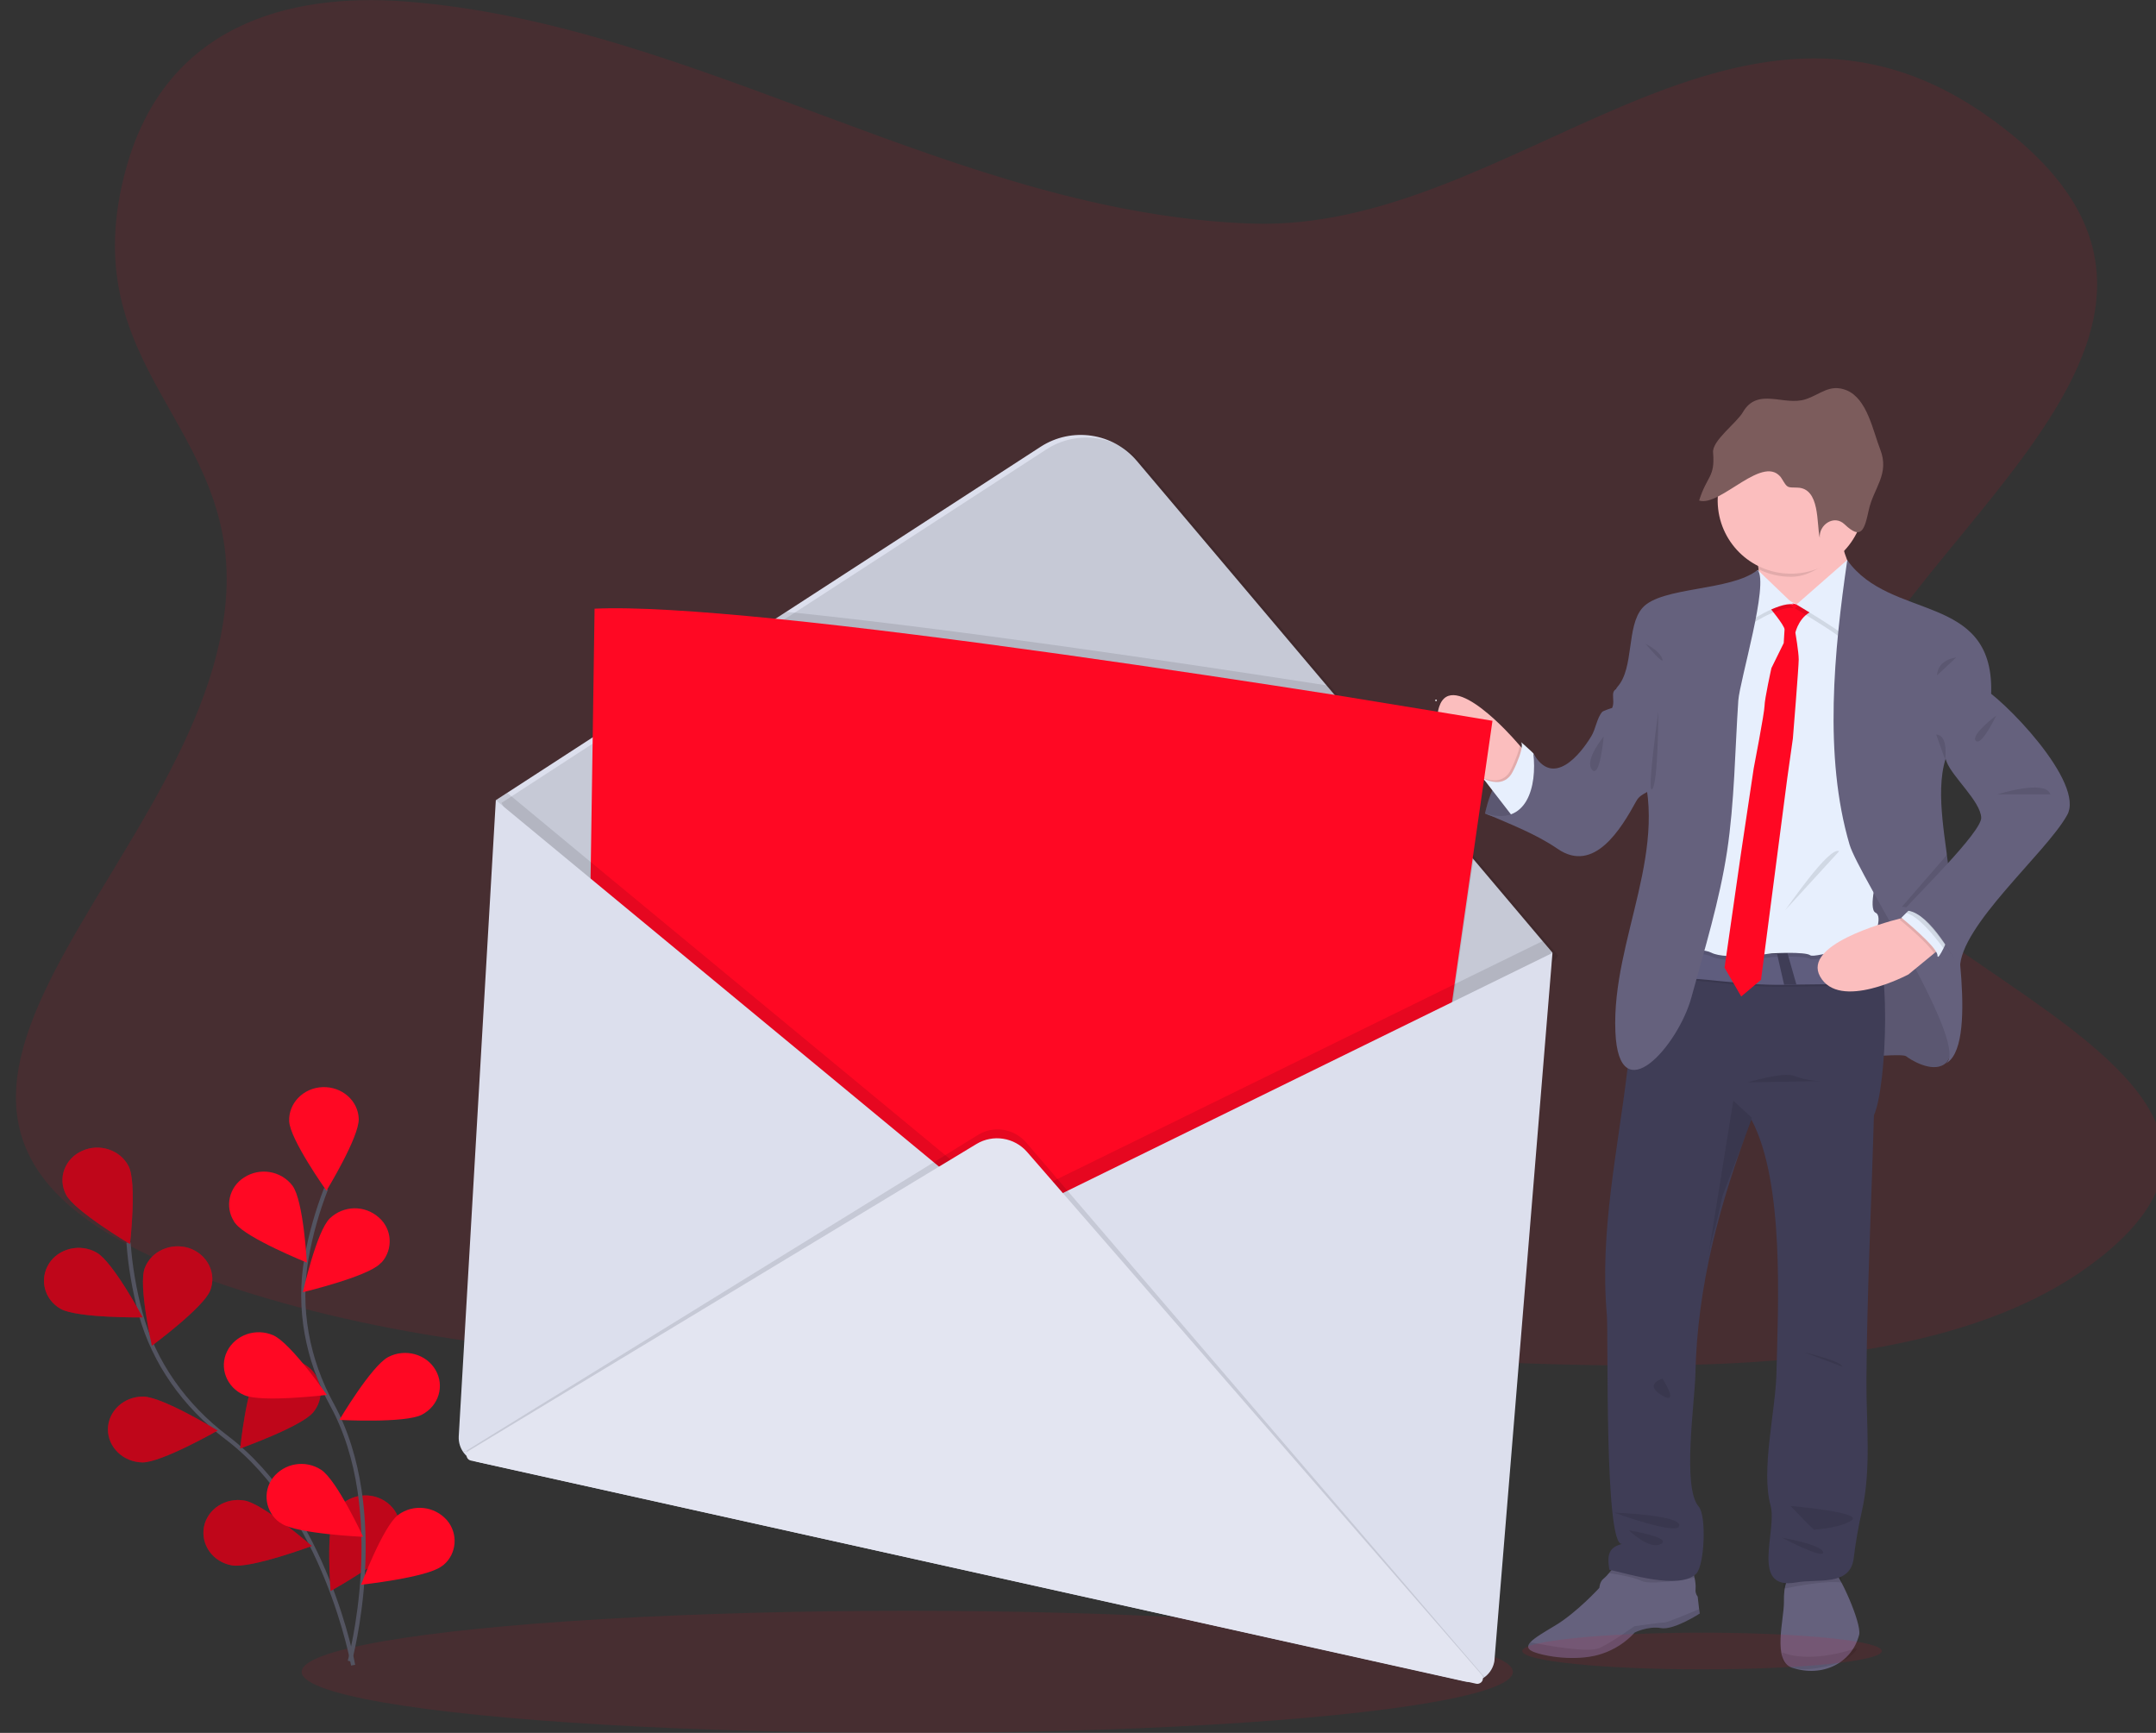 <?xml version="1.0" encoding="utf-8"?>
<!-- Generator: Adobe Illustrator 16.0.0, SVG Export Plug-In . SVG Version: 6.00 Build 0)  -->
<!DOCTYPE svg PUBLIC "-//W3C//DTD SVG 1.1//EN" "http://www.w3.org/Graphics/SVG/1.1/DTD/svg11.dtd">
<svg version="1.1" id="_x39_4c1f45f-2d92-458e-bbfe-f6c69da92e14"
	 xmlns="http://www.w3.org/2000/svg" xmlns:xlink="http://www.w3.org/1999/xlink" x="0px" y="0px" width="1034.9px"
	 height="831.6px" viewBox="0 0 1034.9 831.6" enable-background="new 0 0 1034.9 831.6" xml:space="preserve">
<rect x="0" y="0" width="1034.9" height="831.6" fill="#333333" stroke="none"/>
<title>envelope</title>
<path opacity="0.1" fill="#ff0823" enable-background="new    " d="M601.3,107.3C459.7,102.7,334.8,11.4,194.5,0.7
	c-56.9-4.3-114.9,12-133.8,79.5c-27.2,97.4,55.3,123.1,47.6,208.9c-12.2,135.7-219.5,253.9-1.1,327.4
	c151.6,51,327.9,35.9,484.2,33.1c113.8-2,316.9,31.8,415.7-45.3c119.2-92.9-139.9-148.7-133.9-229C881.2,269,1105.9,163,954.1,55.8
	C832.5-30.2,726.2,111.4,601.3,107.3C535,105.1,659.9,109.2,601.3,107.3z"/>
<ellipse opacity="0.1" fill="#ff0823" enable-background="new    " cx="435.5" cy="802.3" rx="290.7" ry="29.3"/>
<path fill="none" stroke="#535461" stroke-width="2" stroke-miterlimit="10" d="M169.5,799.1c0,0-12.9-73.1-60.8-109.3
	c-20.1-15.2-34.8-35.9-41.2-59.4c-3-11.2-5-22.6-5.8-34.1"/>
<path fill="#ff0823" d="M31.7,573.3c4,7.8,30.7,23.7,30.7,23.7s3.4-29.6-0.7-37.4c-4-7.8-14-11.1-22.3-7.3
	C31.1,556,27.6,565.4,31.7,573.3z"/>
<path fill="#ff0823" d="M29.1,628.1c7.9,4.5,39.4,4.1,39.4,4.1s-14.2-26.6-22.1-31.1c-7.9-4.5-18.2-2.1-22.9,5.3
	C18.8,613.9,21.2,623.6,29.1,628.1z"/>
<path fill="#ff0823" d="M68.3,701.8c9.2,0.1,36.2-15.3,36.2-15.3s-26.5-16.2-35.7-16.3c-9.2-0.1-16.8,6.8-17,15.5
	C51.7,694.5,59.1,701.6,68.3,701.8z"/>
<path fill="#ff0823" d="M111.3,751.2c9.1,1.6,38.4-9.3,38.4-9.3s-23.2-20.2-32.3-21.8c-9.1-1.6-17.8,4-19.5,12.6
	C96.3,741.4,102.2,749.6,111.3,751.2z"/>
<path fill="#ff0823" d="M100.9,619.3c-3.2,8.2-28,26.5-28,26.5s-6.6-29.1-3.4-37.3c3.1-8.2,12.7-12.4,21.4-9.5
	C99.6,602,104.1,611.1,100.9,619.3z"/>
<path fill="#ff0823" d="M150.4,677.7c-5.6,6.9-35.1,17.4-35.1,17.4s3-29.7,8.6-36.6c5.8-7,16-8.3,23.4-3c6.9,4.8,8.7,14.2,3.9,21.1
	C150.9,677,150.6,677.4,150.4,677.7z"/>
<path fill="#ff0823" d="M190.2,740.7c-4.3,7.7-31.5,22.8-31.5,22.8s-2.4-29.7,1.9-37.4c4.3-7.7,14.4-10.7,22.5-6.7
	C191.3,723.5,194.5,733,190.2,740.7z"/>
<path opacity="0.25" enable-background="new    " d="M31.7,573.3c4,7.8,30.7,23.7,30.7,23.7s3.4-29.6-0.7-37.4
	c-4-7.8-14-11.1-22.3-7.3C31.1,556,27.6,565.4,31.7,573.3z"/>
<path opacity="0.25" enable-background="new    " d="M29.1,628.1c7.9,4.5,39.4,4.1,39.4,4.1s-14.2-26.6-22.1-31.1
	c-7.9-4.5-18.2-2.1-22.9,5.3C18.8,613.9,21.2,623.6,29.1,628.1z"/>
<path opacity="0.25" enable-background="new    " d="M68.3,701.8c9.2,0.1,36.2-15.3,36.2-15.3s-26.5-16.2-35.7-16.3
	c-9.2-0.1-16.8,6.8-17,15.5C51.7,694.5,59.1,701.6,68.3,701.8z"/>
<path opacity="0.25" enable-background="new    " d="M111.3,751.2c9.1,1.6,38.4-9.3,38.4-9.3s-23.2-20.2-32.3-21.8
	c-9.1-1.6-17.8,4-19.5,12.6C96.3,741.4,102.2,749.6,111.3,751.2z"/>
<path opacity="0.25" enable-background="new    " d="M100.9,619.3c-3.2,8.2-28,26.5-28,26.5s-6.6-29.1-3.4-37.3
	c3.1-8.2,12.7-12.4,21.4-9.5C99.6,602,104.1,611.1,100.9,619.3z"/>
<path opacity="0.25" enable-background="new    " d="M150.4,677.7c-5.6,6.9-35.1,17.4-35.1,17.4s3-29.7,8.6-36.6
	c5.8-7,16-8.3,23.4-3c6.9,4.8,8.7,14.2,3.9,21.1C150.9,677,150.6,677.4,150.4,677.7z"/>
<path opacity="0.25" enable-background="new    " d="M190.2,740.7c-4.3,7.7-31.5,22.8-31.5,22.8s-2.4-29.7,1.9-37.4
	c4.3-7.7,14.4-10.7,22.5-6.7C191.3,723.5,194.5,733,190.2,740.7z"/>
<path fill="none" stroke="#535461" stroke-width="2" stroke-miterlimit="10" d="M167.9,797.2c0,0,19.6-71.8-8.6-123.2
	c-11.8-21.6-16.4-46.1-12.2-70.1c2-11.4,5.2-22.6,9.4-33.4"/>
<path fill="#ff0823" d="M138.8,538c0.3,8.7,17.9,33.4,17.9,33.4s15.8-25.8,15.5-34.5c-0.3-8.7-8-15.5-17.3-15.2
	C145.7,522,138.5,529.3,138.8,538z"/>
<path fill="#ff0823" d="M113,587.1c5.3,7.1,34.3,18.8,34.3,18.8s-1.6-29.7-6.9-36.9c-5.5-7.2-15.7-8.9-23.3-3.9
	c-7.1,4.5-9.3,13.9-4.8,21C112.5,586.5,112.7,586.8,113,587.1z"/>
<path fill="#ff0823" d="M117.2,669.5c8.4,3.7,39.7-0.1,39.7-0.1s-17.3-24.9-25.7-28.6s-18.3-0.2-22.2,7.7S108.8,665.9,117.2,669.5z"
	/>
<path fill="#ff0823" d="M135.2,731.2c7.6,4.9,39.1,6.3,39.1,6.3s-12.6-27.3-20.2-32.2c-7.6-4.9-17.7-3.2-23.2,4
	c-5,6.8-3.5,16.3,3.3,21.3C134.5,730.7,134.9,730.9,135.2,731.2z"/>
<path fill="#ff0823" d="M182.4,606.5c-6.4,6.3-37,13.6-37,13.6s6.5-29.2,12.9-35.4c6.6-6.3,16.8-6.5,23.6-0.4
	c6.3,5.5,6.9,15.1,1.4,21.4C183,605.9,182.7,606.2,182.4,606.5z"/>
<path fill="#ff0823" d="M202.5,678.9c-8.1,4.2-39.6,2.5-39.6,2.5s15.4-26,23.5-30.2c8.1-4.2,18.3-1.4,22.7,6.3
	C213.5,665.1,210.6,674.7,202.5,678.9z"/>
<path fill="#ff0823" d="M211.9,751.7c-7.2,5.4-38.6,8.8-38.6,8.8s10.6-28.1,17.8-33.5c7.3-5.4,17.5-4.3,23.5,2.6
	c5.4,6.4,4.7,16-1.7,21.4C212.5,751.3,212.2,751.5,211.9,751.7z"/>
<path fill="#65617D" d="M712.8,390.4c0,0,5.5-28.7,23.1-28.9l12.9,26.5l-8.6,5.9C740.2,394,721.5,394.5,712.8,390.4z"/>
<path opacity="0.1" enable-background="new    " d="M748.8,388l-8.6,5.9c0,0-13.1,0.4-22.5-1.9c-1.7-0.4-3.3-1-4.9-1.7
	c0,0,0-0.2,0.1-0.5c0,0,0-0.1,0-0.1c0.8-3.6,1.9-7.1,3.3-10.5c0.5-1.3,1.2-2.6,1.8-4c2.6-5,6.2-9.8,11.2-12.2
	c1.8-0.9,3.8-1.4,5.9-1.5h0.5h0.3l0.3,0.6l4.3,8.9L748.8,388z"/>
<path fill="#65617D" d="M894.9,507.3c0,0,18.5-1.8,20.1-0.4c1.6,1.3,12.1,8.1,18.3,3.8c6.2-4.3,2.1-19.2,2.1-19.8
	s-0.6-21.8-0.6-21.8l-11.1-14.9L909.9,428l-28.4-2.8l0.7,41.6l-0.2,21.3L894.9,507.3z"/>
<path opacity="0.1" enable-background="new    " d="M894.9,507.3c0,0,18.5-1.8,20.1-0.4c1.6,1.3,12.1,8.1,18.3,3.8
	c6.2-4.3,2.1-19.2,2.1-19.8s-0.6-21.8-0.6-21.8l-11.1-14.9L909.9,428l-28.4-2.8l0.7,41.6l-0.2,21.3L894.9,507.3z"/>
<path fill="#FBBEBE" d="M732.2,360.8c0,0-1.5,18-12.7,18.3c0,0-3.2-1.9-7.5-5.1c-9.9-7.4-25.6-21.6-21.2-34.8
	c6.2-18.9,36.4,16,36.4,16l2.3,2.6L732.2,360.8z"/>
<path opacity="0.1" enable-background="new    " d="M732.2,360.8c0,0-1.5,18-12.7,18.3c0,0-3.2-1.9-7.5-5.1l-1-1.2
	c1.9,1,4,1.6,6.2,1.7c3.5,0.1,6.6-1.9,8-5.1c1.2-2.3,2.2-4.7,3.1-7.2c0.5-1.4,0.9-2.9,1.2-4.4L732.2,360.8z"/>
<path fill="#E7EFFD" d="M727.3,393.5l-2.5-3.3l-8.5-11l-4.3-5.6c1.9,1,4,1.6,6.2,1.7c2.8,0.1,6-1,8-5.1c1.2-2.3,2.2-4.7,3.1-7.2
	c1.4-4,1.4-6,0.9-6.7c-0.5-0.7,3.1,2.7,4.9,4.3l0.1,0.1l0.8,0.8l0.3,0.6l4.3,8.6c0,0,0,0.1,0,0.4
	C740.9,373.8,742.3,391.1,727.3,393.5z"/>
<path fill="#65617D" d="M815.9,774.3c0,0-12.4,8.1-18.6,7c-6.2-1.1-12.6,2.1-12.6,2.1c-4.3,4.7-9.7,8.2-15.7,10.2
	c-10,3.4-24.1,2.1-32.1-0.6c-3.8-1.3-4.1-2.9-2.3-4.9c2-2.2,6.7-4.9,12-8.1c10.2-6.1,21.1-18,21.1-18s0.2-3,1.9-4.3
	c1.1-0.9,2.1-2,3-3.1c1.6-1.9,3.1-3.8,3.1-3.8l36.6,1.1c0,0,0.6,2.6,1.1,5.3c0.4,1.7,0.6,3.5,0.5,5.3c-0.2,1.3,0.2,2.7,1,3.7l0.7,6
	L815.9,774.3z"/>
<path fill="#65617D" d="M892.4,784.5c-3.4,13.5-17.5,20.7-32.2,15.8c-9.6-3.2-3.8-23.4-3.9-31.4c-0.3-17.5,6.8-13.4,23.5-15.1
	C882.2,753.6,893.8,779,892.4,784.5C892,786.3,893,782.2,892.4,784.5z"/>
<path opacity="0.1" enable-background="new    " d="M812.4,751.8c0,0,0.6,2.6,1.1,5.3c-4,0.7-21.2,3.7-25.5,1.6
	c-4.9-2.4-15.4-3.7-15.4-3.7l0.2-0.6c1.6-1.9,3.1-3.8,3.1-3.8L812.4,751.8z"/>
<path opacity="0.1" enable-background="new    " d="M884.1,759.5c-6.9-1.2-22,1.7-28,2.9l-0.1-6.1l27.2-2.8
	C883.4,755.5,883.7,757.5,884.1,759.5z"/>
<path fill="#3F3D56" d="M899.5,535.2c-1.2,42.7-3.3,84.8-3.6,127.2c-0.1,20.4,2.4,42.4-2.1,62.4c-1.8,8-3,14.9-4,22.9
	c-1.6,13.7-17.2,9.8-27.6,11.7c-22.4,4-9-24.8-12.3-36.9c-4.7-16.9,2.3-45,2.8-63.1c0.8-32.6,4-92.1-12-122.1
	c-15.2,40-26,79.7-26.9,122.2c-0.3,13.6-6.4,54.5,1.6,63.5c3.8,4.3,2.8,28.2-1.2,32.2c-8.1,8-33-0.1-41.7-1.9
	c-1.2-7.3-0.2-10.8,6.2-12.4c-8.7,2.2-6.6-100.7-7.4-109.9c-3.5-40.1,5.2-78.5,9.9-118c1.9-15.8,12.7-29.6,16.5-45.2
	c6.5-26.8,9.5-21.3,36.8-21.6c10.8-0.1,54.1-7.4,62.4-0.6C908.5,455.2,905.7,521.9,899.5,535.2z"/>
<path fill="#FBBEBE" d="M890.8,276.2l-21.9,23.4c0,0-28.1-11.3-25.1-15.1c1.1-1.5,1-6.2,0.3-11.4c-1-8.2-3.3-17.6-3.3-17.6
	s49.1-8,45,0.3c-1.5,3-1.3,6.6-0.3,9.8C886.7,269.4,888.5,273,890.8,276.2z"/>
<path opacity="0.1" enable-background="new    " d="M885.8,255.8c-1.5,3-2.2,3.3-1.3,6.6c-6.4,6.9-14.6,14.4-24.8,14.4
	c-5.4,0-10.8-1.2-15.7-3.7c-1-8.2-3.3-17.6-3.3-17.6S889.9,247.5,885.8,255.8z"/>
<path fill="#FBBEBE" d="M894.9,240.7c-0.3,19.4-16.4,34.9-35.8,34.6c-19-0.3-34.3-15.6-34.6-34.6c0-0.2,0-0.3,0-0.5
	c0.1-19.4,16-35.1,35.5-35C879.4,205.4,895.1,221.2,894.9,240.7L894.9,240.7L894.9,240.7z"/>
<path opacity="0.1" enable-background="new    " d="M900,473c-4.7,0-20.2,0.2-37.6,0.4h-0.2l-5.7,0.1h-0.2
	c-20.6,0.3-40.9-3.7-49-2.9c-17.3,1.6,6.2-16,6.2-16c12.9,3.1,26.2,4.5,39.4,4l5-0.3c15.7-0.9,31.5-2.4,39.8-4.8
	C898.3,458.1,899.1,464.7,900,473z"/>
<path fill="#5F5D7E" d="M900,472.1c-4.7,0-20.2,0.2-37.6,0.4h-0.2l-5.7,0.1h-0.2c-20.6,0.3-40.9-3.7-49-2.9c-17.3,1.6,6.2-16,6.2-16
	c12.9,3.1,26.2,4.5,39.4,4l5-0.3c15.7-0.9,31.5-2.4,39.8-4.8C898.3,457.2,899.1,463.8,900,472.1z"/>
<path opacity="0.1" enable-background="new    " d="M850.3,286L823,298.7l-21,162.4c0,0,12.4-5.6,19.5-2.1c7.1,3.6,29,0.3,29,0.3
	s16-0.9,18.4,0.9c2.3,1.8,30.2-7.4,30.2-7.4s5-11.2,1.2-13s1.2-19.2,1.2-19.2l-2.4-117.2l-4.7-15.1l-12.7-7.7l-13,10.4l-6.2,0.9
	L850.3,286z"/>
<path fill="#E7EFFD" d="M850.3,284.2L823,296.9l-21,162.4c0,0,12.4-5.6,19.5-2.1c7.1,3.6,29,0.3,29,0.3s16-0.9,18.4,0.9
	c2.3,1.8,30.2-7.4,30.2-7.4s5-11.2,1.2-13c-3.8-1.8,1.2-19.3,1.2-19.3l-2.4-117.2l-4.7-15.1l-12.7-7.7l-13,10.4l-6.2,0.9
	L850.3,284.2z"/>
<path fill="#ff0823" d="M848.9,290.9c0,0,7.8,9.3,7.7,11.2s-0.4,6.5-0.4,6.5l-5.9,12c0,0-3.3,14.9-3.3,18.1c0,3.1-5.2,30-5.2,30
	l-6.2,41.4l-7.8,54.3l8,13.8l9.5-8l12.6-96.7l2.7-19.1c0,0,2.8-34.3,2.8-37.9c0-3.6-1.6-12.9-1.6-12.9s1.9-8.9,9.9-11
	c8-2.1-0.6-0.4-0.6-0.4l-4.6-3.7l-4,1.6C862.4,290.1,851.3,286.7,848.9,290.9z"/>
<path opacity="0.1" enable-background="new    " d="M843.7,275.3c0,0-1.2,0.9-1.5,6.8c-0.3,5.9-4.4,19.2-4.4,19.2
	s15.4-10.6,23.1-9.5L843.7,275.3z"/>
<path fill="#E7EFFD" d="M843.7,273.5c0,0-1.2,0.9-1.5,6.8c-0.3,5.9-4.4,19.2-4.4,19.2s15.4-10.7,23.1-9.5L843.7,273.5z"/>
<path opacity="0.1" enable-background="new    " d="M885.8,270.6l-24.3,21.3c0,0,20.4,12.1,23.1,15.1s5.3-29,5.3-29L885.8,270.6z"/>
<path fill="#E7EFFD" d="M886.6,268.8l-24.3,21.3c0,0,20.4,12.1,23.1,15.1c2.7,3,5.3-29,5.3-29L886.6,268.8z"/>
<path fill="#65617D" d="M843.7,273.5c-12.8,10.3-46.2,7.9-55.3,18.2c-7.8,8.8-3.9,28.8-12,37.9c-4.9,5.5,7.2,26.1,9.8,32.9
	c16.9,43.9-12.7,87.9-10.8,132.6c1.6,39.3,30.2,6.7,36.5-16.5c6.3-23,13.5-46.4,17.1-70c3.6-23.8,3.8-48.5,5.4-72.4
	C835.1,326.5,849.2,280.2,843.7,273.5z"/>
<path fill="#65617D" d="M778.5,330.2c-7,0.1-2.7,5.5-4.7,9.6c0.1-0.2-4.4,1.4-4.7,1.8c-2.6,3-3.1,8.1-5.2,11.6
	c-5.2,8.7-18.4,25.2-27.9,8.3c1.9,15.7-3,35.4-23.1,28.8c11.7,5.1,24.2,9.8,34.7,17c17.6,12.2,30.6-9.7,37.8-22.8
	c2.4-4.5,7-3.6,8.9-8.4c3.4-8.1,6.7-16.2,10.1-24.4C807.2,344.7,784.5,334.3,778.5,330.2z"/>
<path fill="#65617D" d="M955.8,331.8c0,11.6-18.6,21.7-22,32.7c-5.1,16.7,0.7,40.7,2.1,57.4c1.4,16.3,14.2,81.4-2.4,88.7
	c14-6.2-41.3-90.2-45.7-105.3c-12.5-42.4-7.4-93.2-1.1-136.5C907.4,298,956.6,284.3,955.8,331.8
	C955.8,332.8,955.8,329.5,955.8,331.8z"/>
<path opacity="0.1" enable-background="new    " d="M774.9,725.9c0.7,0,31.8,1.2,31.2,6.2C805.6,737.2,774.9,725.9,774.9,725.9z"/>
<path opacity="0.1" enable-background="new    " d="M781.9,734.4c0,0,20.9,3.4,15.4,6.5C791.8,744,781.9,734.4,781.9,734.4z"/>
<path opacity="0.1" enable-background="new    " d="M859.5,722.7c0,0,34.6,3,29.4,6.8c-5.2,3.8-17.5,4.4-18,4.6
	C870.4,734.2,859.5,722.7,859.5,722.7z"/>
<path opacity="0.1" enable-background="new    " d="M855.3,737.9c0,0,19.2,3.3,19.8,7S855.3,737.9,855.3,737.9z"/>
<path opacity="0.1" enable-background="new    " d="M865.9,648.9c0,0,17.6,4.1,18.6,7L865.9,648.9z"/>
<path opacity="0.1" enable-background="new    " d="M798,661.6c0,0-9.2,2.7-0.3,8C806.6,674.9,798,661.6,798,661.6z"/>
<path opacity="0.1" enable-background="new    " d="M838.7,519.4c1,0,17.2-5.3,22.8-3c4,1.5,8.3,2.3,12.6,2.4L838.7,519.4z"/>
<path opacity="0.1" enable-background="new    " d="M840.8,536.3l-0.2,1.5l-13.8,36.1c0,0-2.2,10.9-4.1,17.2
	c-1.2,4.2-2.2,8.5-2.9,12.8l12.2-75.7L840.8,536.3z"/>
<path fill="#3F3D56" d="M862.3,472.5l-5.7,0.1h-0.2l-3.4-14.9l5-0.3L862.3,472.5z"/>
<path fill="#FBBEBE" d="M932.1,454.5l-3.7,3l-12.3,10.1c0,0-33.3,17.8-42.5,0.9c-8.1-14.9,29.7-25.5,38.8-27.8
	c1.2-0.3,1.9-0.5,1.9-0.5L932.1,454.5z"/>
<path opacity="0.1" enable-background="new    " d="M789.9,309c0,0,6.5,3,8,7.1C799.4,320.2,789.9,309,789.9,309z"/>
<path opacity="0.1" enable-background="new    " d="M769.8,353.4c0,0-9.5,11.5-5.6,16C768,373.9,769.8,353.4,769.8,353.4z"/>
<path opacity="0.1" enable-background="new    " d="M939,315.5c0,0-8.9,0.9-9.2,8.6L939,315.5z"/>
<path opacity="0.1" enable-background="new    " d="M856.8,436.9c0.9-0.9,21.3-31.1,26-28.4L856.8,436.9z"/>
<path fill="#7C5C5C" d="M855.4,229.9c2.6,4.3,2.4,4,7.3,4.1c11.1,0.2,9.2,17.5,10.8,24.1c-0.5-6.3,6.9-11.3,11.9-6.5
	c8,7.6,9.5,3,11.6-6.7c2.3-10.8,10.2-17.3,5.5-29.3c-3.5-8.9-6.2-24.2-16.1-28.3c-8.1-3.3-12.6,2-19.7,4.3c-10.4,3.4-23-6-30.1,6.2
	c-3,5.2-14.9,13.7-14.3,19.4c1,12-2.9,10.9-6.7,23C825.8,243.5,847.1,216.6,855.4,229.9C856,231,852.1,224.7,855.4,229.9z"/>
<path opacity="0.1" enable-background="new    " d="M932.1,454.5l-3.7,3c-3.3-5.4-16.6-16.2-16.6-16.2l0.6-0.6
	c1.2-0.3,1.9-0.5,1.9-0.5L932.1,454.5z"/>
<path fill="#E7EFFD" d="M935.6,449c0,0-1.3,3.3-2.7,6.1c-1.4,2.8-2.9,5.4-2.9,3.3c-0.2-4.1-17.3-18-17.3-18l2.3-2.3l2.7-2.6
	L935.6,449z"/>
<path opacity="0.1" enable-background="new    " d="M936.2,427.1l2,33c-4.6-7.2-17.2-25.5-25.3-24.9l19.6-22.6
	c0.8-0.9,1.6-1.9,2.3-2.9C935.5,419.1,936.2,427.1,936.2,427.1z"/>
<path opacity="0.1" enable-background="new    " d="M935.6,449c0,0-1.3,3.3-2.7,6.1c-5.2-7.1-12.3-15.4-17.9-17l2.7-2.6L935.6,449z"
	/>
<path fill="#65617D" d="M950.4,329.3c10,4.7,51.2,46.6,41.7,62.1c-10.1,18-51.3,52.9-51.3,73.2c-4.9-7.9-15.9-28.5-27.1-27.7
	c6-7,37.5-37.6,37.3-44.5c-0.3-7.8-13.8-19.5-16.6-26.8C929.3,352.6,942.4,338.5,950.4,329.3z"/>
<path opacity="0.1" enable-background="new    " d="M958.2,343.4c0,0-12.4,9.2-9.8,12.1C951.1,358.4,958.2,343.4,958.2,343.4z"/>
<path opacity="0.1" enable-background="new    " d="M958.8,381.2c0,0,23.1-7.4,25.4,0H958.8z"/>
<path opacity="0.1" enable-background="new    " d="M815.9,774.3c0,0-12.4,8.1-18.6,7c-6.2-1.1-12.6,2.1-12.6,2.1
	c-4.3,4.7-9.7,8.2-15.7,10.2c-10,3.4-24.1,2.1-32.1-0.6c-3.8-1.3-4.1-2.9-2.3-4.9c8.7,1.7,28.1,5.2,33.3,2.7
	c6.8-3.3,16.6-10.4,16.6-10.4s12.7-1.8,14.5-1.8c1.3,0,11.1-4.1,16.6-6.4L815.9,774.3z"/>
<path opacity="0.1" enable-background="new    " d="M891.2,790.9l-0.1,0.8c0,0-3,6.5-19.4,8.9c-16.4,2.4-16.4-5.5-16.4-5.5
	s0.1-0.8,0.2-2.1C860.6,795,872,797.2,891.2,790.9z"/>
<path opacity="0.1" enable-background="new    " d="M796,341.6c0,0,0,33.7-2.9,37.1C790.3,382,796,341.6,796,341.6z"/>
<path opacity="0.1" enable-background="new    " d="M929.4,352.5l4.3,12.1C933.7,364.5,935.4,352.7,929.4,352.5z"/>
<circle fill="#E6E8EC" cx="689.3" cy="336.1" r="0.4"/>
<ellipse opacity="0.1" fill="#ff0823" enable-background="new    " cx="817" cy="792.3" rx="86.3" ry="8.8"/>
<path fill="#DCDFED" d="M499.5,214.4L238,384l170.7,307.8c1.6,2.9,4.4,5,7.6,5.8l154.6,37.7c5.5,1.3,11.1-1.3,13.5-6.4l76.7-159.3
	l84.1-112.4l-199.5-236C534.3,207.7,514.5,204.7,499.5,214.4z"/>
<path opacity="0.1" enable-background="new    " d="M747.9,458.6l-0.7,1l-49.2,65.8l-0.9,1.2L663.8,571l-65.6,136.3l-1.8,3.8
	l-9.3,19.2c-2.4,5.1-8.1,7.7-13.6,6.4L418.9,699c-3.2-0.8-6-2.9-7.6-5.8l-14.9-26.8l-2.7-4.8L286.5,467.9l-0.9-1.7l-44.9-80.9
	l5.4-3.5l41.1-26.7l0.9-0.6l86.5-56.1l5.5-3.5l122.1-79.2c14.9-9.7,34.7-6.8,46.2,6.8l91,107.7l4,4.8l66,78.1l0.4,0.4l33.2,39.3
	l4.2,4.9L747.9,458.6z"/>
<path opacity="0.1" enable-background="new    " d="M707.3,412.3l-8.1,56l-2.4,16.9l-1.4,36l-0.1,2.8L688,712.1
	c-0.3,6.6-5.8,11.7-12.4,11.4c-0.7,0-1.4-0.1-2.1-0.3l-77.9-17.4l-0.8-0.2l-199.9-44.6l-3.7-0.8l-109.9-24.5l2.5-169.1l0.1-5.7
	l0.8-51.2l0.8-56.5l86.5-56.1l5.5-3.5c80.3,8.2,187,24.1,259.3,35.3l4,4.8l66,78.1L707.3,412.3z"/>
<path fill="#ff0823" d="M716.4,345.9l-9.5,66l-8.7,60.4l-2.4,16.9l-1.4,36L687,716.1c-0.3,6.6-5.8,11.7-12.4,11.4
	c-0.7,0-1.4-0.1-2.1-0.3l-78.8-17.6l-199.9-44.6l-113.6-25.4l2.6-174.8l0.8-51.2l0.9-59.9l0.9-61.6c18.8-0.9,49.7,1.1,86.6,4.8
	c82.6,8.3,195.2,25.1,268.8,36.6C685.9,340.8,716.4,345.9,716.4,345.9z"/>
<path opacity="0.1" enable-background="new    " d="M740.5,451.6l-42.3,20.7L482.5,578.1L283.7,413.8l-40.2-33.3L238,384l44.9,80.9
	l-2.6,174.8l113.6,25.4l14.8,26.8c1.6,2.9,4.4,5,7.6,5.8l154.6,37.7c5.5,1.3,11.1-1.4,13.5-6.4l9.3-19.2l78.8,17.6
	c6.4,1.4,12.8-2.6,14.2-9.1c0.2-0.7,0.2-1.4,0.3-2.1l7.3-190.9l50.1-67l0.1-1.7L740.5,451.6z"/>
<path fill="#DCDFED" d="M238,384l-17.8,305.3c-0.3,5.8,3.6,11.1,9.3,12.3L703,806.9c6.4,1.4,12.8-2.7,14.2-9.1
	c0.1-0.5,0.2-1,0.2-1.6l27.8-338.9L482.5,586.1L238,384z"/>
<path opacity="0.1" enable-background="new    " d="M223.5,696.4l246-151.8c7.5-4.6,17.2-3,23,3.6L712.7,805c0.8,0.9,1.2,0.3,0,0
	L223.5,696.4C222.1,696.1,222.3,697.1,223.5,696.4z"/>
<path fill="#E3E5F1" d="M225.2,696.1L468.7,549c7.9-4.8,18.2-3.2,24.3,3.8l218.2,250.9c0.9,1.1,0.8,2.8-0.3,3.7
	c-0.6,0.5-1.5,0.8-2.3,0.6L226,700.9c-1.4-0.3-2.3-1.7-2-3.1C224.2,697.1,224.6,696.5,225.2,696.1z"/>
</svg>
